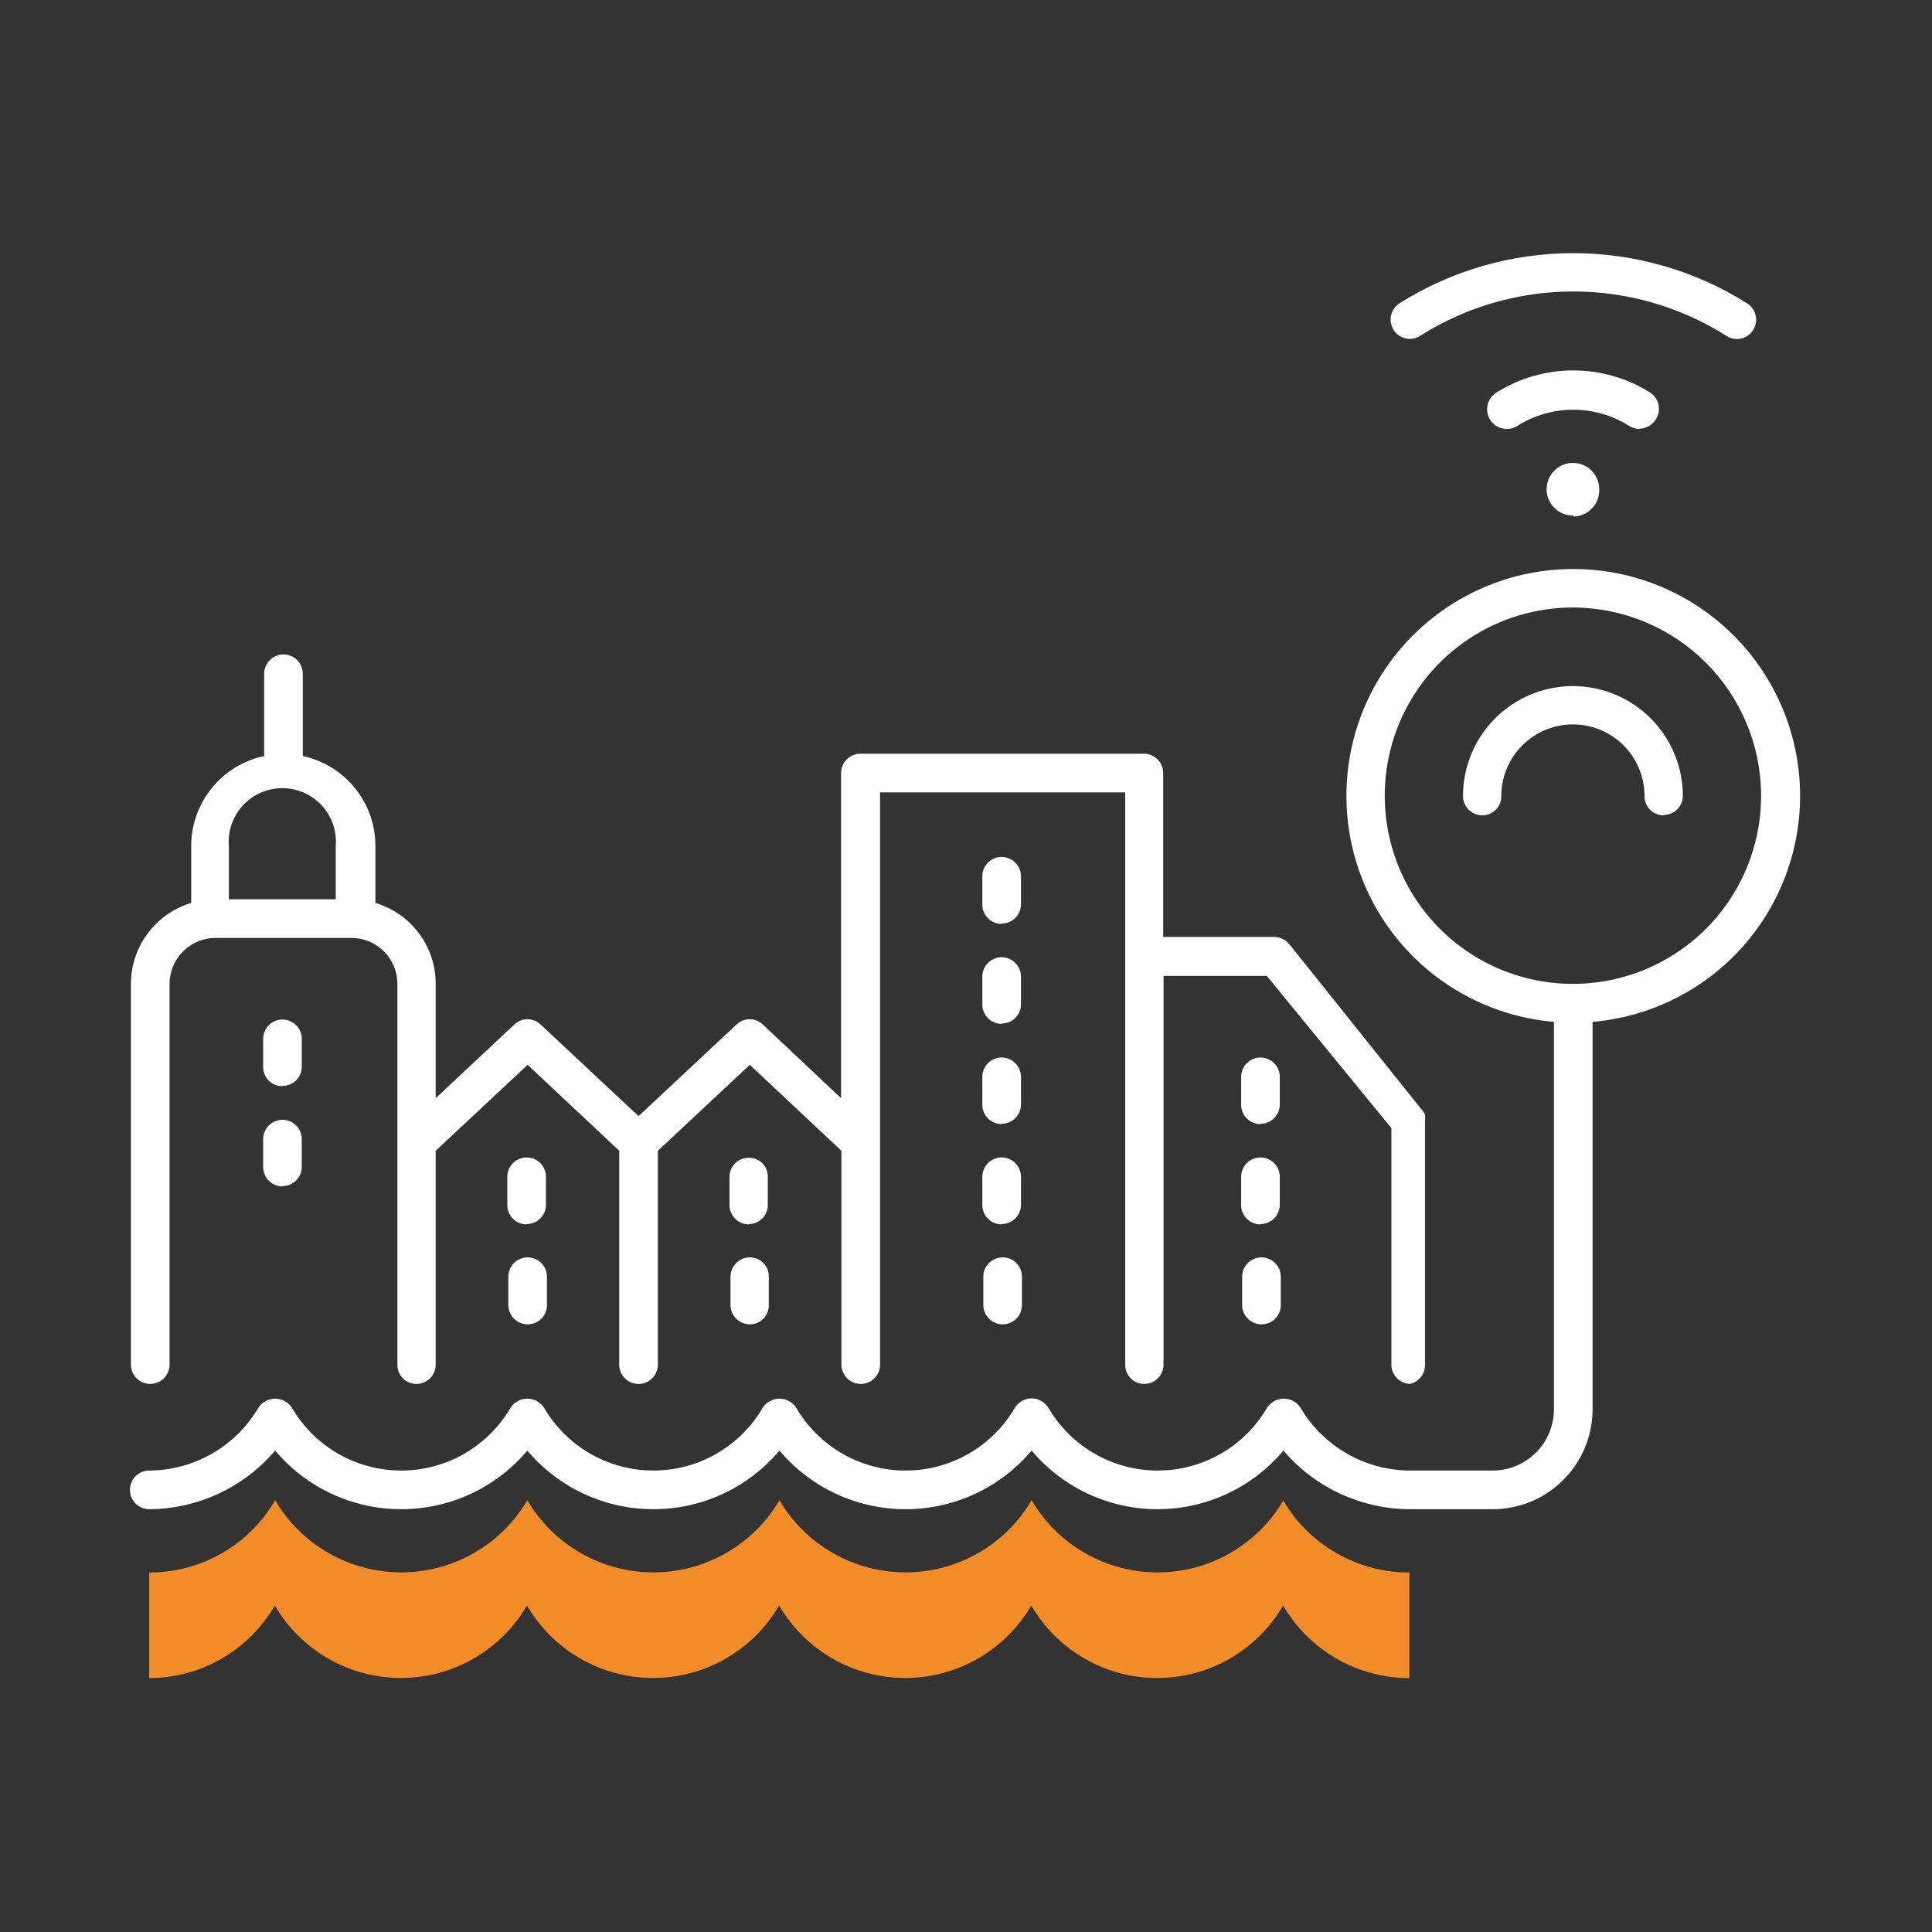 <svg width="58" height="58" viewBox="0 0 58 58" fill="none" xmlns="http://www.w3.org/2000/svg">
<rect x="0" y="0" width="58" height="58" fill="#333333" stroke="none"/>
<path d="M44.8 45.307H42.32C41.599 45.305 40.887 45.146 40.233 44.842C39.578 44.538 38.998 44.097 38.53 43.547C38.067 44.099 37.488 44.541 36.835 44.846C36.182 45.149 35.471 45.307 34.75 45.307C34.03 45.307 33.319 45.149 32.666 44.846C32.013 44.541 31.434 44.099 30.97 43.547C30.506 44.099 29.926 44.542 29.273 44.846C28.619 45.15 27.906 45.307 27.185 45.307C26.464 45.307 25.752 45.15 25.098 44.846C24.445 44.542 23.865 44.099 23.4 43.547C22.936 44.099 22.356 44.542 21.703 44.846C21.049 45.15 20.336 45.307 19.615 45.307C18.894 45.307 18.182 45.15 17.528 44.846C16.875 44.542 16.295 44.099 15.83 43.547C15.366 44.099 14.786 44.542 14.133 44.846C13.479 45.15 12.766 45.307 12.045 45.307C11.324 45.307 10.612 45.15 9.958 44.846C9.305 44.542 8.725 44.099 8.26 43.547C7.794 44.096 7.215 44.536 6.563 44.84C5.91 45.144 5.2 45.303 4.48 45.307C4.327 45.307 4.179 45.246 4.07 45.138C3.962 45.029 3.9 44.881 3.9 44.727C3.9 44.574 3.962 44.426 4.07 44.317C4.179 44.209 4.327 44.147 4.48 44.147C5.144 44.144 5.795 43.967 6.37 43.636C6.945 43.305 7.424 42.83 7.76 42.257C7.815 42.175 7.889 42.107 7.977 42.06C8.064 42.014 8.161 41.989 8.26 41.989C8.359 41.989 8.457 42.014 8.544 42.06C8.631 42.107 8.706 42.175 8.76 42.257C9.095 42.832 9.574 43.309 10.15 43.641C10.727 43.973 11.38 44.147 12.045 44.147C12.71 44.147 13.364 43.973 13.94 43.641C14.517 43.309 14.996 42.832 15.33 42.257C15.385 42.175 15.459 42.107 15.547 42.06C15.634 42.014 15.731 41.989 15.83 41.989C15.929 41.989 16.027 42.014 16.114 42.06C16.201 42.107 16.276 42.175 16.33 42.257C16.665 42.832 17.144 43.309 17.721 43.641C18.297 43.973 18.95 44.147 19.615 44.147C20.28 44.147 20.934 43.973 21.51 43.641C22.087 43.309 22.566 42.832 22.9 42.257C22.955 42.175 23.029 42.107 23.117 42.06C23.204 42.014 23.301 41.989 23.4 41.989C23.499 41.989 23.597 42.014 23.684 42.06C23.771 42.107 23.846 42.175 23.9 42.257C24.235 42.832 24.714 43.309 25.291 43.641C25.867 43.973 26.52 44.147 27.185 44.147C27.85 44.147 28.504 43.973 29.08 43.641C29.657 43.309 30.136 42.832 30.47 42.257C30.523 42.173 30.597 42.103 30.685 42.054C30.772 42.006 30.87 41.981 30.97 41.981C31.07 41.981 31.169 42.006 31.256 42.054C31.344 42.103 31.417 42.173 31.47 42.257C31.805 42.832 32.284 43.309 32.861 43.641C33.437 43.973 34.09 44.147 34.755 44.147C35.42 44.147 36.074 43.973 36.65 43.641C37.227 43.309 37.706 42.832 38.04 42.257C38.095 42.175 38.169 42.107 38.257 42.06C38.344 42.014 38.441 41.989 38.54 41.989C38.639 41.989 38.737 42.014 38.824 42.06C38.911 42.107 38.986 42.175 39.04 42.257C39.377 42.831 39.858 43.307 40.435 43.638C41.012 43.97 41.665 44.145 42.33 44.147H44.81C45.298 44.147 45.766 43.953 46.111 43.608C46.456 43.263 46.65 42.795 46.65 42.307V30.677C44.901 30.528 43.277 29.708 42.117 28.39C40.957 27.072 40.352 25.356 40.427 23.602C40.501 21.848 41.251 20.19 42.519 18.975C43.786 17.76 45.474 17.082 47.23 17.082C48.986 17.082 50.674 17.76 51.942 18.975C53.21 20.19 53.959 21.848 54.034 23.602C54.109 25.356 53.503 27.072 52.344 28.39C51.184 29.708 49.56 30.528 47.81 30.677V42.307C47.81 42.702 47.733 43.093 47.581 43.458C47.43 43.822 47.208 44.154 46.928 44.432C46.649 44.711 46.317 44.932 45.952 45.082C45.586 45.232 45.195 45.309 44.8 45.307ZM47.25 18.237C46.131 18.231 45.035 18.558 44.101 19.176C43.168 19.794 42.439 20.676 42.007 21.709C41.576 22.742 41.461 23.88 41.677 24.979C41.893 26.077 42.431 27.087 43.222 27.879C44.013 28.671 45.021 29.211 46.119 29.429C47.218 29.647 48.356 29.534 49.389 29.104C50.423 28.674 51.306 27.947 51.926 27.015C52.546 26.082 52.874 24.987 52.87 23.867C52.862 22.378 52.268 20.952 51.216 19.899C50.164 18.845 48.739 18.248 47.25 18.237ZM42.35 41.547C42.197 41.547 42.049 41.486 41.94 41.377C41.831 41.269 41.77 41.121 41.77 40.967V33.867L38.03 29.297H34.93V40.967C34.93 41.121 34.869 41.269 34.761 41.377C34.652 41.486 34.504 41.547 34.35 41.547C34.275 41.547 34.2 41.532 34.13 41.503C34.06 41.474 33.997 41.431 33.944 41.377C33.891 41.323 33.849 41.259 33.821 41.189C33.793 41.118 33.779 41.043 33.78 40.967V23.787H26.42V34.297V40.967C26.42 41.121 26.359 41.269 26.25 41.377C26.142 41.486 25.994 41.547 25.84 41.547C25.687 41.547 25.539 41.486 25.43 41.377C25.322 41.269 25.26 41.121 25.26 40.967V34.547L22.51 31.967L19.75 34.547V40.967C19.75 41.121 19.689 41.269 19.581 41.377C19.472 41.486 19.324 41.547 19.17 41.547C19.017 41.547 18.869 41.486 18.76 41.377C18.651 41.269 18.59 41.121 18.59 40.967V34.547L15.84 31.967L13.08 34.547V40.967C13.08 41.121 13.019 41.269 12.911 41.377C12.802 41.486 12.654 41.547 12.5 41.547C12.425 41.547 12.35 41.532 12.28 41.503C12.21 41.474 12.147 41.431 12.094 41.377C12.041 41.323 11.999 41.259 11.971 41.189C11.943 41.118 11.929 41.043 11.93 40.967V34.297V29.537C11.93 29.355 11.894 29.175 11.824 29.007C11.754 28.839 11.652 28.686 11.523 28.558C11.393 28.43 11.24 28.328 11.072 28.259C10.903 28.191 10.723 28.156 10.54 28.157H6.47C6.104 28.157 5.753 28.303 5.495 28.562C5.236 28.82 5.09 29.171 5.09 29.537V40.967C5.09 41.121 5.029 41.269 4.921 41.377C4.812 41.486 4.664 41.547 4.51 41.547C4.357 41.547 4.209 41.486 4.1 41.377C3.992 41.269 3.93 41.121 3.93 40.967V29.537C3.931 28.992 4.107 28.461 4.433 28.023C4.759 27.585 5.218 27.264 5.74 27.107V25.397C5.74 24.764 5.958 24.151 6.357 23.659C6.756 23.168 7.311 22.828 7.93 22.697V20.227C7.93 20.073 7.992 19.926 8.1 19.817C8.209 19.709 8.357 19.647 8.51 19.647C8.664 19.647 8.812 19.709 8.921 19.817C9.029 19.926 9.09 20.073 9.09 20.227V22.697C9.708 22.83 10.261 23.171 10.658 23.662C11.055 24.153 11.271 24.766 11.27 25.397V27.107C11.794 27.263 12.253 27.583 12.579 28.021C12.906 28.459 13.081 28.991 13.08 29.537V32.967L15.44 30.757C15.547 30.655 15.688 30.598 15.835 30.598C15.983 30.598 16.124 30.655 16.23 30.757L19.17 33.507L22.11 30.757C22.217 30.655 22.358 30.598 22.505 30.598C22.653 30.598 22.794 30.655 22.9 30.757L25.25 32.967V23.207C25.25 23.053 25.311 22.906 25.42 22.797C25.529 22.689 25.677 22.627 25.83 22.627H34.34C34.494 22.627 34.642 22.689 34.751 22.797C34.859 22.906 34.92 23.053 34.92 23.207V28.127H38.25C38.336 28.128 38.42 28.147 38.498 28.184C38.576 28.22 38.645 28.272 38.7 28.337L42.7 33.337C42.733 33.373 42.76 33.414 42.78 33.457C42.78 33.457 42.78 33.457 42.78 33.517C42.785 33.564 42.785 33.611 42.78 33.657V40.967C42.783 41.102 42.739 41.234 42.655 41.34C42.571 41.446 42.453 41.519 42.32 41.547H42.35ZM6.87 26.997H10.08V25.397C10.098 25.176 10.069 24.953 9.997 24.743C9.924 24.534 9.809 24.341 9.658 24.178C9.507 24.015 9.324 23.885 9.121 23.796C8.917 23.706 8.698 23.661 8.475 23.661C8.253 23.661 8.034 23.706 7.83 23.796C7.627 23.885 7.444 24.015 7.293 24.178C7.142 24.341 7.027 24.534 6.954 24.743C6.881 24.953 6.853 25.176 6.87 25.397V26.997ZM37.87 39.757C37.717 39.757 37.569 39.696 37.46 39.587C37.352 39.479 37.29 39.331 37.29 39.177V38.327C37.29 38.173 37.352 38.026 37.46 37.917C37.569 37.809 37.717 37.747 37.87 37.747C38.024 37.747 38.172 37.809 38.281 37.917C38.389 38.026 38.45 38.173 38.45 38.327V39.177C38.45 39.256 38.435 39.334 38.404 39.407C38.373 39.479 38.327 39.544 38.27 39.599C38.213 39.653 38.145 39.695 38.072 39.722C37.998 39.749 37.919 39.761 37.84 39.757H37.87ZM30.1 39.757C29.947 39.757 29.799 39.696 29.69 39.587C29.581 39.479 29.52 39.331 29.52 39.177V38.327C29.52 38.173 29.581 38.026 29.69 37.917C29.799 37.809 29.947 37.747 30.1 37.747C30.254 37.747 30.402 37.809 30.511 37.917C30.619 38.026 30.68 38.173 30.68 38.327V39.177C30.68 39.256 30.665 39.334 30.634 39.407C30.603 39.479 30.557 39.544 30.5 39.599C30.443 39.653 30.375 39.695 30.302 39.722C30.228 39.749 30.149 39.761 30.07 39.757H30.1ZM22.51 39.757C22.357 39.757 22.209 39.696 22.1 39.587C21.991 39.479 21.93 39.331 21.93 39.177V38.327C21.93 38.173 21.991 38.026 22.1 37.917C22.209 37.809 22.357 37.747 22.51 37.747C22.586 37.747 22.661 37.762 22.731 37.792C22.801 37.821 22.864 37.864 22.917 37.918C22.97 37.972 23.012 38.036 23.04 38.106C23.068 38.176 23.082 38.252 23.08 38.327V39.177C23.082 39.256 23.067 39.333 23.037 39.406C23.007 39.478 22.963 39.544 22.907 39.598C22.85 39.652 22.784 39.695 22.71 39.722C22.637 39.749 22.559 39.761 22.48 39.757H22.51ZM15.84 39.757C15.687 39.757 15.539 39.696 15.43 39.587C15.322 39.479 15.26 39.331 15.26 39.177V38.327C15.26 38.173 15.322 38.026 15.43 37.917C15.539 37.809 15.687 37.747 15.84 37.747C15.994 37.747 16.142 37.809 16.25 37.917C16.359 38.026 16.42 38.173 16.42 38.327V39.177C16.421 39.256 16.405 39.334 16.374 39.407C16.343 39.479 16.297 39.544 16.24 39.599C16.183 39.653 16.115 39.695 16.042 39.722C15.968 39.749 15.889 39.761 15.81 39.757H15.84ZM37.84 36.757C37.687 36.757 37.539 36.696 37.43 36.587C37.322 36.479 37.26 36.331 37.26 36.177V35.327C37.26 35.173 37.322 35.026 37.43 34.917C37.539 34.809 37.687 34.747 37.84 34.747C37.994 34.747 38.142 34.809 38.251 34.917C38.359 35.026 38.42 35.173 38.42 35.327V36.177C38.418 36.329 38.355 36.474 38.247 36.581C38.139 36.688 37.992 36.747 37.84 36.747V36.757ZM30.07 36.757C29.917 36.757 29.769 36.696 29.66 36.587C29.552 36.479 29.49 36.331 29.49 36.177V35.327C29.49 35.173 29.552 35.026 29.66 34.917C29.769 34.809 29.917 34.747 30.07 34.747C30.224 34.747 30.372 34.809 30.48 34.917C30.589 35.026 30.65 35.173 30.65 35.327V36.177C30.648 36.329 30.585 36.474 30.477 36.581C30.369 36.688 30.223 36.747 30.07 36.747V36.757ZM22.48 36.757C22.327 36.757 22.179 36.696 22.07 36.587C21.962 36.479 21.9 36.331 21.9 36.177V35.327C21.9 35.252 21.916 35.177 21.945 35.107C21.974 35.037 22.017 34.974 22.071 34.921C22.125 34.868 22.189 34.826 22.259 34.798C22.329 34.77 22.405 34.756 22.48 34.757C22.556 34.756 22.63 34.77 22.7 34.798C22.77 34.826 22.833 34.868 22.887 34.921C22.94 34.974 22.982 35.038 23.01 35.108C23.038 35.177 23.052 35.252 23.05 35.327V36.177C23.05 36.252 23.036 36.326 23.007 36.395C22.978 36.465 22.936 36.528 22.884 36.58C22.831 36.633 22.768 36.675 22.698 36.704C22.629 36.733 22.555 36.747 22.48 36.747V36.757ZM15.81 36.757C15.657 36.757 15.509 36.696 15.4 36.587C15.291 36.479 15.23 36.331 15.23 36.177V35.327C15.23 35.173 15.291 35.026 15.4 34.917C15.509 34.809 15.657 34.747 15.81 34.747C15.964 34.747 16.112 34.809 16.221 34.917C16.329 35.026 16.39 35.173 16.39 35.327V36.177C16.388 36.329 16.326 36.474 16.217 36.581C16.108 36.688 15.963 36.747 15.81 36.747V36.757ZM8.48 35.617C8.327 35.617 8.179 35.556 8.07 35.447C7.962 35.339 7.9 35.191 7.9 35.037V34.197C7.9 34.044 7.962 33.896 8.07 33.787C8.179 33.678 8.327 33.617 8.48 33.617C8.634 33.617 8.782 33.678 8.891 33.787C8.999 33.896 9.06 34.044 9.06 34.197V35.037C9.058 35.189 8.996 35.334 8.887 35.441C8.779 35.548 8.633 35.607 8.48 35.607V35.617ZM37.84 33.747C37.687 33.747 37.539 33.686 37.43 33.578C37.322 33.469 37.26 33.321 37.26 33.167V32.327C37.26 32.173 37.322 32.026 37.43 31.917C37.539 31.808 37.687 31.747 37.84 31.747C37.994 31.747 38.142 31.808 38.251 31.917C38.359 32.026 38.42 32.173 38.42 32.327V33.167C38.418 33.319 38.355 33.464 38.247 33.571C38.139 33.678 37.992 33.737 37.84 33.737V33.747ZM30.07 33.747C29.917 33.747 29.769 33.686 29.66 33.578C29.552 33.469 29.49 33.321 29.49 33.167V32.327C29.49 32.173 29.552 32.026 29.66 31.917C29.769 31.808 29.917 31.747 30.07 31.747C30.224 31.747 30.372 31.808 30.48 31.917C30.589 32.026 30.65 32.173 30.65 32.327V33.167C30.648 33.319 30.585 33.464 30.477 33.571C30.369 33.678 30.223 33.737 30.07 33.737V33.747ZM8.48 32.607C8.405 32.609 8.329 32.595 8.259 32.567C8.189 32.539 8.125 32.497 8.071 32.444C8.017 32.391 7.974 32.328 7.945 32.258C7.915 32.188 7.9 32.113 7.9 32.037V31.187C7.9 31.034 7.962 30.886 8.07 30.777C8.179 30.669 8.327 30.607 8.48 30.607C8.634 30.607 8.782 30.669 8.891 30.777C8.999 30.886 9.06 31.034 9.06 31.187V32.037C9.059 32.112 9.043 32.186 9.013 32.255C8.983 32.323 8.94 32.386 8.886 32.438C8.833 32.489 8.769 32.53 8.699 32.558C8.63 32.585 8.555 32.599 8.48 32.597V32.607ZM30.07 30.737C29.918 30.737 29.772 30.678 29.664 30.571C29.555 30.464 29.493 30.319 29.49 30.167V29.317C29.49 29.163 29.552 29.016 29.66 28.907C29.769 28.799 29.917 28.737 30.07 28.737C30.224 28.737 30.372 28.799 30.48 28.907C30.589 29.016 30.65 29.163 30.65 29.317V30.167C30.645 30.318 30.582 30.46 30.474 30.565C30.365 30.669 30.221 30.727 30.07 30.727V30.737ZM30.07 27.737C29.917 27.737 29.769 27.676 29.66 27.567C29.552 27.459 29.49 27.311 29.49 27.157V26.307C29.49 26.154 29.552 26.006 29.66 25.897C29.769 25.788 29.917 25.727 30.07 25.727C30.224 25.727 30.372 25.788 30.48 25.897C30.589 26.006 30.65 26.154 30.65 26.307V27.157C30.648 27.309 30.585 27.454 30.477 27.561C30.369 27.668 30.223 27.727 30.07 27.727V27.737ZM49.94 24.477C49.865 24.477 49.79 24.462 49.72 24.433C49.65 24.404 49.587 24.361 49.534 24.307C49.481 24.253 49.439 24.189 49.411 24.119C49.383 24.048 49.369 23.973 49.37 23.897C49.37 23.327 49.144 22.78 48.741 22.377C48.337 21.974 47.791 21.747 47.22 21.747C46.65 21.747 46.103 21.974 45.7 22.377C45.297 22.78 45.07 23.327 45.07 23.897C45.072 23.973 45.058 24.048 45.03 24.119C45.002 24.189 44.96 24.253 44.907 24.307C44.854 24.361 44.791 24.404 44.721 24.433C44.651 24.462 44.576 24.477 44.5 24.477C44.347 24.477 44.199 24.416 44.09 24.308C43.981 24.199 43.92 24.051 43.92 23.897C43.92 23.022 44.268 22.183 44.887 21.564C45.506 20.945 46.345 20.597 47.22 20.597C48.096 20.597 48.935 20.945 49.554 21.564C50.173 22.183 50.52 23.022 50.52 23.897C50.518 24.049 50.456 24.194 50.347 24.301C50.239 24.408 50.093 24.467 49.94 24.467V24.477ZM47.22 15.477C47.064 15.477 46.911 15.431 46.782 15.344C46.652 15.257 46.55 15.134 46.49 14.99C46.431 14.845 46.415 14.687 46.446 14.533C46.476 14.38 46.551 14.239 46.662 14.129C46.772 14.018 46.913 13.943 47.066 13.912C47.219 13.882 47.378 13.898 47.523 13.957C47.667 14.017 47.791 14.118 47.877 14.248C47.964 14.378 48.01 14.531 48.01 14.687C48.014 14.791 47.998 14.895 47.962 14.992C47.926 15.089 47.871 15.179 47.8 15.255C47.73 15.331 47.645 15.393 47.55 15.436C47.456 15.479 47.354 15.504 47.25 15.507L47.22 15.477ZM49.22 12.877C49.111 12.876 49.004 12.845 48.91 12.787C48.408 12.469 47.825 12.3 47.23 12.3C46.636 12.3 46.053 12.469 45.55 12.787C45.418 12.871 45.257 12.898 45.105 12.864C44.952 12.829 44.819 12.735 44.735 12.602C44.652 12.47 44.624 12.309 44.659 12.156C44.694 12.004 44.788 11.871 44.92 11.787C45.612 11.351 46.413 11.12 47.23 11.12C48.048 11.12 48.849 11.351 49.54 11.787C49.669 11.871 49.759 12.002 49.79 12.152C49.822 12.302 49.794 12.459 49.71 12.587C49.661 12.667 49.594 12.734 49.514 12.783C49.434 12.832 49.344 12.861 49.25 12.867L49.22 12.877ZM52.14 10.177C52.026 10.178 51.914 10.143 51.82 10.077C50.447 9.21 48.855 8.75 47.23 8.75C45.606 8.75 44.014 9.21 42.64 10.077C42.577 10.12 42.506 10.149 42.431 10.164C42.356 10.178 42.279 10.177 42.205 10.162C42.13 10.146 42.059 10.115 41.997 10.071C41.934 10.028 41.881 9.972 41.84 9.907C41.757 9.779 41.728 9.622 41.76 9.472C41.792 9.322 41.882 9.191 42.01 9.107C43.573 8.122 45.383 7.6 47.23 7.6C49.078 7.6 50.888 8.122 52.45 9.107C52.556 9.175 52.638 9.274 52.682 9.392C52.727 9.509 52.732 9.638 52.697 9.759C52.662 9.879 52.589 9.985 52.489 10.061C52.388 10.136 52.266 10.177 52.14 10.177Z" fill="white"/>
<path d="M38.531 45.038C38.144 45.698 37.592 46.245 36.929 46.625C36.266 47.005 35.515 47.205 34.751 47.205C33.986 47.205 33.235 47.005 32.572 46.625C31.909 46.245 31.357 45.698 30.971 45.038C30.583 45.698 30.03 46.244 29.366 46.624C28.702 47.004 27.95 47.204 27.186 47.204C26.421 47.204 25.669 47.004 25.005 46.624C24.341 46.244 23.788 45.698 23.401 45.038C23.013 45.698 22.46 46.244 21.796 46.624C21.132 47.004 20.38 47.204 19.615 47.204C18.851 47.204 18.099 47.004 17.435 46.624C16.771 46.244 16.218 45.698 15.83 45.038C15.443 45.698 14.89 46.244 14.226 46.624C13.562 47.004 12.81 47.204 12.046 47.204C11.28 47.204 10.529 47.004 9.865 46.624C9.201 46.244 8.648 45.698 8.26 45.038C7.876 45.7 7.325 46.248 6.661 46.629C5.998 47.01 5.246 47.21 4.48 47.208V50.378C5.245 50.376 5.995 50.174 6.656 49.791C7.318 49.409 7.868 48.859 8.25 48.198C8.636 48.86 9.188 49.409 9.853 49.791C10.517 50.173 11.269 50.374 12.036 50.374C12.802 50.374 13.554 50.173 14.218 49.791C14.883 49.409 15.435 48.86 15.82 48.198C16.206 48.86 16.758 49.409 17.422 49.791C18.087 50.173 18.839 50.374 19.605 50.374C20.372 50.374 21.124 50.173 21.788 49.791C22.453 49.409 23.005 48.86 23.39 48.198C23.776 48.86 24.328 49.409 24.992 49.791C25.657 50.173 26.409 50.374 27.175 50.374C27.942 50.374 28.694 50.173 29.358 49.791C30.023 49.409 30.575 48.86 30.96 48.198C31.345 48.86 31.896 49.41 32.559 49.792C33.223 50.174 33.975 50.375 34.74 50.375C35.506 50.375 36.258 50.174 36.922 49.792C37.585 49.41 38.136 48.86 38.52 48.198C38.907 48.861 39.46 49.411 40.125 49.794C40.79 50.176 41.543 50.377 42.31 50.378V47.208C41.544 47.21 40.791 47.01 40.126 46.629C39.461 46.248 38.907 45.7 38.52 45.038" fill="#F18C29"/>
</svg>
